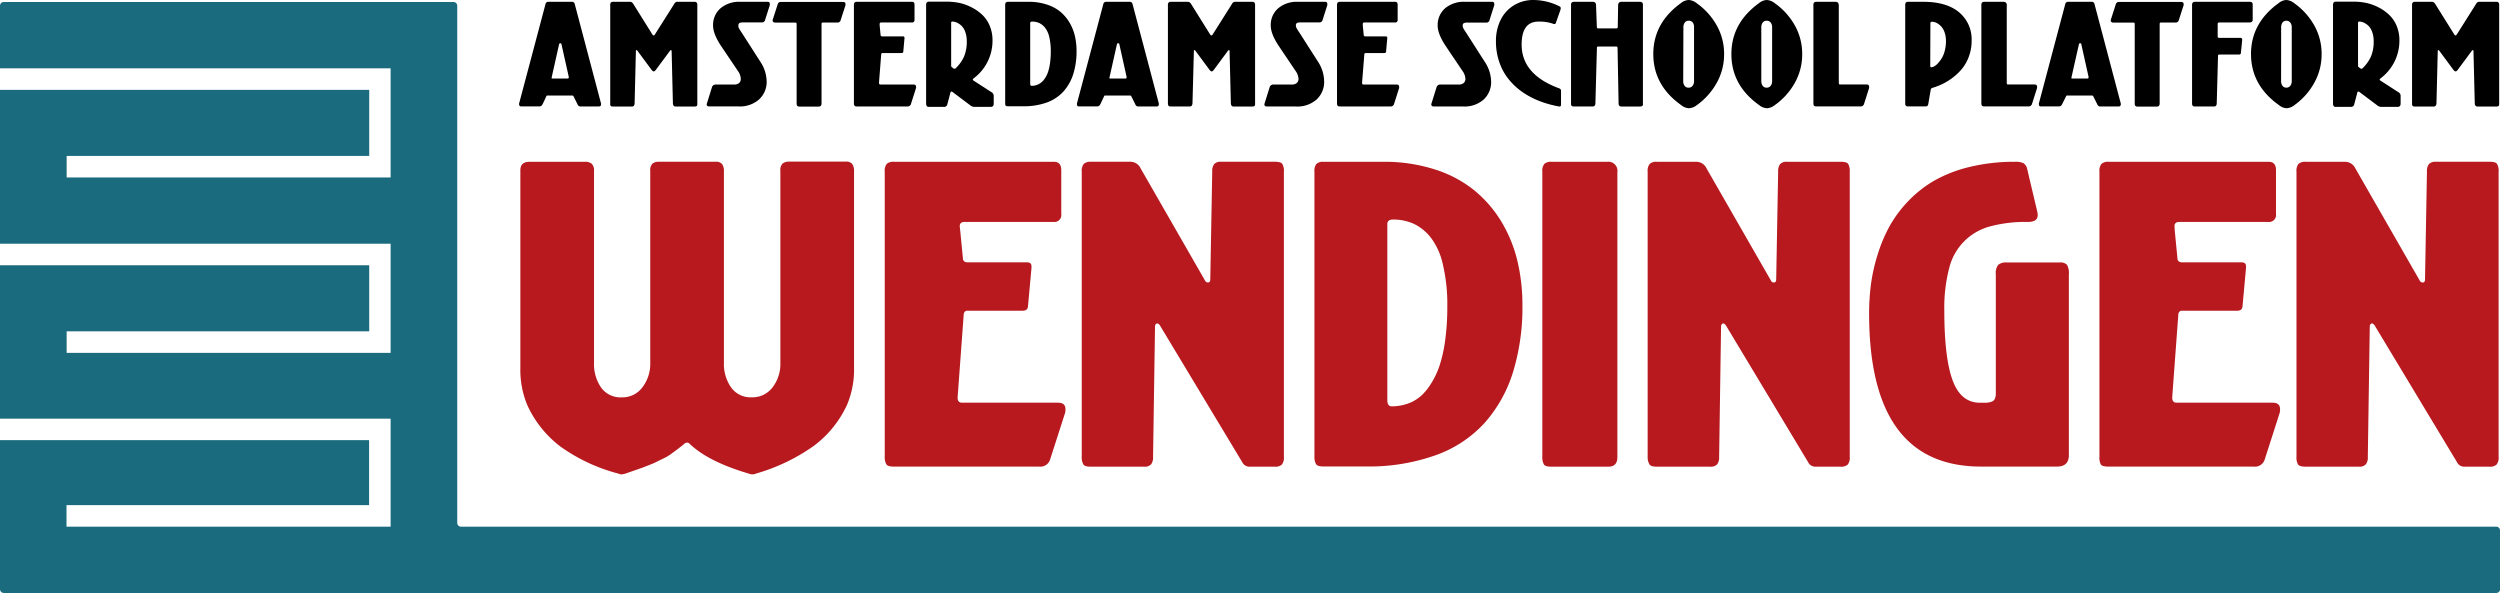 <?xml version="1.0" encoding="UTF-8"?> <svg xmlns="http://www.w3.org/2000/svg" width="664.58" height="157.64"><path d="M138.33 97.81V45.25c0-1.49.81-2.24 2.44-2.24h14.69a2.74 2.74 0 0 1 1.85.52 2.49 2.49 0 0 1 .6 1.93v51a11 11 0 0 0 1.88 6.57 6.38 6.38 0 0 0 5.52 2.6 6.6 6.6 0 0 0 5.47-2.68 10.31 10.31 0 0 0 2.08-6.49v-51a2.45 2.45 0 0 1 .62-2 2.88 2.88 0 0 1 1.82-.46h14.91a2.07 2.07 0 0 1 1.77.65 3.27 3.27 0 0 1 .46 1.9v50.9a10.84 10.84 0 0 0 1.91 6.54 6.34 6.34 0 0 0 5.46 2.63 6.69 6.69 0 0 0 5.57-2.66 10.27 10.27 0 0 0 2.07-6.51v-51a2.42 2.42 0 0 1 .62-2 2.88 2.88 0 0 1 1.82-.49h14.9a2.06 2.06 0 0 1 1.77.65 3.19 3.19 0 0 1 .47 1.9v52.3a23.86 23.86 0 0 1-1.88 9.84 28.45 28.45 0 0 1-8.83 10.89 50.67 50.67 0 0 1-15.32 7.34 2.13 2.13 0 0 1-1 .21 2.32 2.32 0 0 1-1-.21q-10.62-3.12-15.57-7.81a1.14 1.14 0 0 0-.73-.42 1.26 1.26 0 0 0-.89.42c-.62.52-1.26 1-1.92 1.51l-1.71 1.25a13.22 13.22 0 0 1-1.92 1.09c-.8.39-1.38.67-1.74.86s-1 .48-2 .86-1.58.63-1.88.73l-2.18.76c-1.17.4-1.87.65-2.11.75l-.94.21a2.4 2.4 0 0 1-1.09-.21 46.69 46.69 0 0 1-15.32-7.16 28.78 28.78 0 0 1-8.85-11.07 24.32 24.32 0 0 1-1.82-9.84ZM235.19 121.4V45.67a3 3 0 0 1 .54-2.11 2.63 2.63 0 0 1 1.9-.55h42.56c1.28 0 1.93.75 1.93 2.24v11.62a1.85 1.85 0 0 1-2.06 2.13H256.4c-.84 0-1.27.38-1.27 1.14a3.55 3.55 0 0 0 .06.52c0 .24.05.4.05.47l.74 7.62a.92.92 0 0 0 .32.7 1.14 1.14 0 0 0 .79.28h15.84c.85 0 1.27.35 1.27 1v.52l-.94 10.3c-.1.7-.57 1.05-1.4 1.05h-14.75a.82.82 0 0 0-.67.31 1.15 1.15 0 0 0-.26.78l-1.62 22c0 .91.4 1.36 1.2 1.36h25.47c1.36 0 2 .57 2 1.72a3.43 3.43 0 0 1-.1 1l-4 12.45a2.69 2.69 0 0 1-2.86 1.82h-38.64c-1.07 0-1.75-.2-2-.6a3.76 3.76 0 0 1-.44-2.04ZM287.56 121.4V45.67a3 3 0 0 1 .55-2.11A2.67 2.67 0 0 1 290 43h10.6a3 3 0 0 1 2.62 1.77l17.11 29.8a.84.84 0 0 0 .78.52c.42 0 .62-.28.62-.84l.52-28.7a3 3 0 0 1 .52-1.93 2.28 2.28 0 0 1 1.82-.62h14.29c1.07 0 1.75.19 2 .57a3.75 3.75 0 0 1 .42 2.09v75.74a3 3 0 0 1-.55 2.11 2.59 2.59 0 0 1-1.89.55h-6.71a2.11 2.11 0 0 1-1.92-1.2L308.34 86.5c-.24-.34-.48-.52-.73-.52s-.57.28-.57.84l-.52 34.69a2.94 2.94 0 0 1-.52 1.92 2.27 2.27 0 0 1-1.83.63H290c-1.09 0-1.77-.2-2-.6a3.75 3.75 0 0 1-.44-2.06ZM349.42 121.4V45.67a3 3 0 0 1 .54-2.11 2.63 2.63 0 0 1 1.9-.55h15.93a43.8 43.8 0 0 1 13.54 2 32 32 0 0 1 10.41 5.45 32.41 32.41 0 0 1 7.26 8.27 36.64 36.64 0 0 1 4.33 10.46 50.09 50.09 0 0 1 1.38 11.94 58.75 58.75 0 0 1-2.47 17.69 36.77 36.77 0 0 1-7.5 13.51 32.13 32.13 0 0 1-13.07 8.67 52.82 52.82 0 0 1-18.65 3h-11.16c-1.07 0-1.75-.2-2-.6a3.75 3.75 0 0 1-.44-2Zm19.38-15c0 1.08.4 1.62 1.19 1.62a12.75 12.75 0 0 0 2.29-.21A12.4 12.4 0 0 0 375 107a11.1 11.1 0 0 0 2.83-1.82 15.78 15.78 0 0 0 2.57-3.18 21.59 21.59 0 0 0 2.26-4.75 38 38 0 0 0 1.51-6.76 64.91 64.91 0 0 0 .57-9 46.42 46.42 0 0 0-1.15-11.07 18.42 18.42 0 0 0-3.19-7.2 12.72 12.72 0 0 0-4.54-3.71 13.23 13.23 0 0 0-5.56-1.15q-1.5 0-1.5 1.2ZM410 121.4V45.67a3 3 0 0 1 .54-2.11 2.63 2.63 0 0 1 1.9-.55h14.8a2.42 2.42 0 0 1 2.71 2.76v75.74q0 2.55-2.4 2.55h-15.13c-1.07 0-1.75-.2-2-.6a3.86 3.86 0 0 1-.42-2.06ZM438 121.4V45.67a3 3 0 0 1 .55-2.11 2.63 2.63 0 0 1 1.91-.55h10.58a3 3 0 0 1 2.62 1.77l17.11 29.8a.84.84 0 0 0 .78.52c.41 0 .62-.28.62-.84l.52-28.7a3 3 0 0 1 .52-1.93 2.27 2.27 0 0 1 1.82-.62h14.28c1.08 0 1.75.19 2 .57a3.86 3.86 0 0 1 .41 2.09v75.73a3 3 0 0 1-.54 2.11 2.63 2.63 0 0 1-1.9.55h-6.7a2.11 2.11 0 0 1-1.92-1.2L458.8 86.5c-.24-.34-.48-.52-.72-.52s-.57.28-.57.84l-.51 34.69a2.93 2.93 0 0 1-.53 1.92 2.26 2.26 0 0 1-1.83.63h-14.15q-1.62 0-2-.6a3.75 3.75 0 0 1-.49-2.06ZM496.87 83.33a60.24 60.24 0 0 1 .48-7.66 47 47 0 0 1 1.74-7.84 40.44 40.44 0 0 1 3.17-7.61 32.44 32.44 0 0 1 5-6.74 31.15 31.15 0 0 1 7-5.5 36.22 36.22 0 0 1 9.41-3.62 50.18 50.18 0 0 1 12-1.35 4.88 4.88 0 0 1 2.21.36 2.34 2.34 0 0 1 1 1.51l2.6 11a5.68 5.68 0 0 1 .21 1.3c0 1.21-.87 1.82-2.61 1.82a36.48 36.48 0 0 0-9.92 1.15 15.16 15.16 0 0 0-11 11.12 41.55 41.55 0 0 0-1.3 11.27q0 12.51 2.19 18.52t7.32 6h1.78a7 7 0 0 0 1.23-.26 1.46 1.46 0 0 0 .91-.76 3.39 3.39 0 0 0 .26-1.48v-31.7a3.49 3.49 0 0 1 .63-2.45 3.12 3.12 0 0 1 2.24-.63h14.06a2.4 2.4 0 0 1 2 .63 4.46 4.46 0 0 1 .49 2.55v48c0 2-1 3.07-3.13 3.07h-20.17q-29.8.03-29.8-40.7ZM558.1 121.4V45.67a3 3 0 0 1 .54-2.11 2.64 2.64 0 0 1 1.91-.55h42.55c1.29 0 1.93.75 1.93 2.24v11.62A1.85 1.85 0 0 1 603 59h-23.69q-1.26 0-1.26 1.14a3.21 3.21 0 0 0 .05.52v.47l.74 7.62a.92.92 0 0 0 .32.7 1.15 1.15 0 0 0 .8.28h15.83c.85 0 1.27.35 1.27 1v.52l-.94 10.3c-.1.7-.57 1.05-1.4 1.05H580a.83.83 0 0 0-.68.31 1.15 1.15 0 0 0-.26.78l-1.62 22c0 .91.4 1.36 1.2 1.36h25.47c1.36 0 2 .57 2 1.72a3.43 3.43 0 0 1-.1 1l-4 12.45a2.69 2.69 0 0 1-2.86 1.82h-38.7q-1.62 0-2-.6a3.86 3.86 0 0 1-.35-2.04ZM610.48 121.4V45.67a3 3 0 0 1 .54-2.11 2.67 2.67 0 0 1 1.92-.55h10.58a3.05 3.05 0 0 1 2.62 1.77l17.1 29.8a.86.86 0 0 0 .78.52q.63 0 .63-.84l.51-28.7a3 3 0 0 1 .52-1.93 2.3 2.3 0 0 1 1.82-.63h14.29c1.07 0 1.75.19 2 .57a3.75 3.75 0 0 1 .42 2.09v75.74a3 3 0 0 1-.55 2.11 2.59 2.59 0 0 1-1.89.55h-6.7a2.1 2.1 0 0 1-1.92-1.2l-21.9-36.36c-.24-.34-.48-.52-.72-.52s-.57.28-.57.84l-.52 34.69a2.93 2.93 0 0 1-.53 1.92 2.27 2.27 0 0 1-1.83.63h-14.14c-1.09 0-1.77-.2-2.05-.6a3.76 3.76 0 0 1-.41-2.06Z" style="fill:#b7191e"></path><path d="M138 27.75a.73.73 0 0 1 0-.25l7-26.37a.76.76 0 0 1 .8-.65h6.2a.73.73 0 0 1 .77.54l7 26.48a.51.51 0 0 1 0 .25c0 .37-.21.56-.63.56h-4.75a.92.92 0 0 1-.57-.15 1.23 1.23 0 0 1-.34-.52l-1-2c-.08-.16-.17-.24-.28-.24h-6.71a.24.24 0 0 0-.25.18l-.94 2a1.7 1.7 0 0 1-.39.54.76.76 0 0 1-.49.16h-4.85c-.32.03-.57-.16-.57-.53Zm8.62-7.1c0 .15.07.22.21.22H151a.19.19 0 0 0 .13-.08.29.29 0 0 0 .06-.17.83.83 0 0 0 0-.22l-1.92-8.58c0-.22-.14-.32-.32-.32s-.3.1-.34.32l-1.93 8.62q-.02.18-.02.21ZM162.22 27.39V1.4a1.1 1.1 0 0 1 .17-.73.88.88 0 0 1 .61-.19h4.45a.87.87 0 0 1 .5.13 1.49 1.49 0 0 1 .43.48l5 8q.18.33.39.33c.13 0 .25-.11.37-.33l5.06-8a1.47 1.47 0 0 1 .39-.48.85.85 0 0 1 .52-.13h4.45a.88.88 0 0 1 .63.19 1.09 1.09 0 0 1 .18.73v26a3.25 3.25 0 0 1 0 .39 1.14 1.14 0 0 1-.08.27.33.33 0 0 1-.24.2 1.53 1.53 0 0 1-.47.06h-4.9a.74.74 0 0 1-.61-.22 1.29 1.29 0 0 1-.19-.66l-.34-13.88c0-.15-.07-.23-.21-.23a.31.31 0 0 0-.22.16l-3.76 5.08c-.2.27-.38.41-.56.41s-.38-.14-.58-.41l-3.76-5.08a.33.33 0 0 0-.26-.16c-.1 0-.15.08-.15.23l-.34 13.88a1.29 1.29 0 0 1-.19.66.74.74 0 0 1-.61.22H163a1.53 1.53 0 0 1-.47-.06.37.37 0 0 1-.24-.2 1.14 1.14 0 0 1-.08-.27 3.89 3.89 0 0 1 .01-.4ZM187.86 27.72a1.65 1.65 0 0 1 .09-.33l1.34-4.29a1 1 0 0 1 1.07-.62h4.85a1.93 1.93 0 0 0 1.22-.38 1.36 1.36 0 0 0 .49-1.16 3.74 3.74 0 0 0-.71-2l-4.37-6.49q-2.28-3.35-2.28-5.63a5.84 5.84 0 0 1 2-4.64 7.67 7.67 0 0 1 5.21-1.7H204c.43 0 .64.18.64.54a1.4 1.4 0 0 1 0 .34l-1.27 4a.83.83 0 0 1-.91.59h-4.87a2.44 2.44 0 0 0-1 .16.71.71 0 0 0-.3.68 1.63 1.63 0 0 0 0 .36 2.85 2.85 0 0 0 .18.43l.23.38c.07.11.16.26.3.46l.28.43 4.8 7.49a9.78 9.78 0 0 1 1.72 5.31 6.31 6.31 0 0 1-2 4.77 7.67 7.67 0 0 1-5.47 1.87h-7.75c-.48.02-.72-.18-.72-.57ZM205.39 5.42a1 1 0 0 1 .07-.32l1.29-4a.82.82 0 0 1 .91-.58h16.43q.66 0 .66.54a1 1 0 0 1 0 .34l-1.29 4a.83.83 0 0 1-.91.59h-3.82c-.23 0-.34.12-.34.36v21.1a1.07 1.07 0 0 1-.17.65.74.74 0 0 1-.63.23h-5a.86.86 0 0 1-.66-.19 1.17 1.17 0 0 1-.16-.73v-21c0-.27-.11-.4-.33-.4h-5.29c-.53-.01-.76-.22-.76-.59ZM227 27.39V1.4a1.09 1.09 0 0 1 .18-.73 1 1 0 0 1 .66-.19h14.6c.45 0 .67.26.67.77v4a.64.64 0 0 1-.71.73h-8.12c-.29 0-.44.13-.44.39V6.71l.25 2.62a.34.34 0 0 0 .11.24.45.45 0 0 0 .28.1H240c.29 0 .44.12.44.35v.18l-.32 3.54c0 .24-.2.36-.49.36h-5.06a.3.3 0 0 0-.23.11.4.4 0 0 0-.09.27l-.59 7.52c0 .31.13.47.41.47h8.74c.47 0 .7.19.7.59a1 1 0 0 1 0 .34l-1.36 4.27a.92.92 0 0 1-1 .63h-13.3c-.37 0-.61-.07-.7-.21a1.26 1.26 0 0 1-.15-.7ZM246.19 27.5v-26a1.38 1.38 0 0 1 .18-.85.9.9 0 0 1 .7-.21h4.6a17 17 0 0 1 3.43.35A13.28 13.28 0 0 1 258.37 2a11.91 11.91 0 0 1 2.81 2 8.57 8.57 0 0 1 1.93 2.89 9.78 9.78 0 0 1 .73 3.85 12.45 12.45 0 0 1-5 10.08c-.17.17-.25.29-.25.37s.08.17.25.26l4.77 3.08a1.07 1.07 0 0 1 .55 1v2c0 .58-.25.88-.77.88H259a1.67 1.67 0 0 1-1-.36l-4.64-3.49a.78.78 0 0 0-.48-.22c-.11 0-.18.08-.22.25l-.84 3.19a.84.84 0 0 1-.91.63h-4.18a.68.68 0 0 1-.23-.09.45.45 0 0 1-.19-.25 1.17 1.17 0 0 1-.12-.57Zm6.66-10a.45.45 0 0 0 .23.39l.39.31a.77.77 0 0 0 .29.07.35.35 0 0 0 .23-.07 9.82 9.82 0 0 0 2.27-3.14A10 10 0 0 0 257 11a7.09 7.09 0 0 0-.4-2.5 4.24 4.24 0 0 0-1-1.65 4.68 4.68 0 0 0-1.26-.85 3 3 0 0 0-1.19-.27c-.2 0-.3.11-.3.34ZM267.21 27.39V1.4a1.09 1.09 0 0 1 .18-.73 1 1 0 0 1 .61-.19h5.47a15.14 15.14 0 0 1 4.65.68A11.19 11.19 0 0 1 281.73 3a11.36 11.36 0 0 1 2.49 2.85 12.62 12.62 0 0 1 1.49 3.59 17.52 17.52 0 0 1 .47 4.1 19.92 19.92 0 0 1-.85 6.07 12.66 12.66 0 0 1-2.57 4.64 11.08 11.08 0 0 1-4.48 3 18.18 18.18 0 0 1-6.41 1H268c-.36 0-.6-.07-.69-.21a1.26 1.26 0 0 1-.1-.65Zm6.65-5.13c0 .37.14.56.41.56a4.13 4.13 0 0 0 .78-.08 4.08 4.08 0 0 0 1.89-.93 5 5 0 0 0 .9-1.09 7.47 7.47 0 0 0 .78-1.63 13.12 13.12 0 0 0 .51-2.32 20.92 20.92 0 0 0 .2-3.09 16.15 16.15 0 0 0-.39-3.8 6.31 6.31 0 0 0-1.1-2.47 4.42 4.42 0 0 0-1.56-1.28 4.51 4.51 0 0 0-1.9-.39c-.35 0-.52.14-.52.41ZM286.29 27.75a.73.73 0 0 1 0-.25l7-26.37a.76.76 0 0 1 .8-.65h6.19a.73.73 0 0 1 .77.54l7 26.48a.73.73 0 0 1 0 .25c0 .37-.21.56-.62.56h-4.76a.87.87 0 0 1-.56-.15 1.15 1.15 0 0 1-.35-.52l-1-2c-.09-.16-.18-.24-.29-.24h-6.71a.24.24 0 0 0-.25.18l-.94 2a1.56 1.56 0 0 1-.39.54.76.76 0 0 1-.49.16h-4.85c-.34.03-.55-.16-.55-.53Zm8.62-7.1c0 .15.07.22.21.22h4.17a.17.17 0 0 0 .13-.08.29.29 0 0 0 .06-.17.83.83 0 0 0 0-.22l-1.91-8.58c0-.22-.15-.32-.33-.32s-.3.1-.34.32l-1.93 8.62q-.06.18-.06.21ZM310.47 27.39V1.4a1.09 1.09 0 0 1 .18-.73.83.83 0 0 1 .62-.19h4.45a.84.84 0 0 1 .5.13 1.38 1.38 0 0 1 .43.48l5 8q.18.33.39.33c.13 0 .25-.11.38-.33l5.05-8a1.47 1.47 0 0 1 .39-.48.85.85 0 0 1 .52-.13h4.46a.87.87 0 0 1 .62.19 1.09 1.09 0 0 1 .18.73v26a3.25 3.25 0 0 1 0 .39 1.14 1.14 0 0 1-.08.27.33.33 0 0 1-.24.2 1.47 1.47 0 0 1-.46.06H328a.7.7 0 0 1-.6-.22 1.2 1.2 0 0 1-.2-.66l-.34-13.88c0-.15-.07-.23-.21-.23a.31.31 0 0 0-.22.16l-3.76 5.08c-.2.27-.38.41-.56.41s-.38-.14-.58-.41l-3.75-5.08a.36.36 0 0 0-.27-.16c-.1 0-.14.08-.14.23L317 27.43a1.29 1.29 0 0 1-.2.66.74.74 0 0 1-.61.22h-4.9a1.47 1.47 0 0 1-.46-.06.33.33 0 0 1-.24-.2 1.22 1.22 0 0 1-.09-.27 3.89 3.89 0 0 1-.03-.39ZM336.11 27.72a1.65 1.65 0 0 1 .09-.33l1.34-4.29a1 1 0 0 1 1.07-.62h4.85a1.93 1.93 0 0 0 1.22-.38 1.37 1.37 0 0 0 .5-1.16 3.76 3.76 0 0 0-.72-2l-4.37-6.49q-2.28-3.35-2.28-5.63a5.84 5.84 0 0 1 2-4.64A7.67 7.67 0 0 1 345 .48h7.2c.43 0 .64.18.64.54a1.4 1.4 0 0 1 0 .34l-1.27 4a.83.83 0 0 1-.91.59h-4.87a2.47 2.47 0 0 0-1 .16.71.71 0 0 0-.3.68 1.63 1.63 0 0 0 .05.36 2.19 2.19 0 0 0 .19.43c.08.15.16.28.22.38l.3.46.29.43 4.79 7.49a9.78 9.78 0 0 1 1.67 5.33 6.28 6.28 0 0 1-2 4.77 7.67 7.67 0 0 1-5.47 1.87h-7.75c-.43 0-.67-.2-.67-.59ZM355.42 27.39V1.4a1.08 1.08 0 0 1 .19-.73 1 1 0 0 1 .65-.19h14.61c.44 0 .67.26.67.77v4a.64.64 0 0 1-.71.73h-8.12c-.29 0-.44.13-.44.39V6.71l.25 2.62a.34.34 0 0 0 .11.24.45.45 0 0 0 .28.1h5.43c.29 0 .44.12.44.35v.18l-.32 3.54c0 .24-.2.36-.49.36H363a.3.3 0 0 0-.23.11.4.4 0 0 0-.09.27l-.6 7.52c0 .31.13.47.41.47h8.74c.47 0 .7.19.7.59a1 1 0 0 1 0 .34l-1.36 4.27a.92.92 0 0 1-1 .63h-13.31c-.36 0-.6-.07-.69-.21a1.25 1.25 0 0 1-.15-.7ZM380.48 27.72a1.65 1.65 0 0 1 .09-.33l1.34-4.29a1 1 0 0 1 1.07-.62h4.85a1.93 1.93 0 0 0 1.22-.38 1.37 1.37 0 0 0 .5-1.16 3.76 3.76 0 0 0-.72-2l-4.37-6.49q-2.28-3.35-2.28-5.63a5.87 5.87 0 0 1 2-4.64 7.67 7.67 0 0 1 5.21-1.7h7.2c.43 0 .64.18.64.54a1.4 1.4 0 0 1 0 .34l-1.27 4A.83.83 0 0 1 395 6h-4.87a2.47 2.47 0 0 0-1 .16.71.71 0 0 0-.3.68 1.63 1.63 0 0 0 .05.36 2.19 2.19 0 0 0 .19.43c.08.15.16.28.22.38l.3.46.29.43 4.79 7.49a9.78 9.78 0 0 1 1.72 5.31 6.28 6.28 0 0 1-2 4.77 7.67 7.67 0 0 1-5.39 1.84h-7.8c-.48 0-.72-.2-.72-.59ZM397.67 11a12.64 12.64 0 0 1 1.19-5.59 9.33 9.33 0 0 1 3.48-3.93A9.81 9.81 0 0 1 407.7 0a15.34 15.34 0 0 1 3.57.46 15 15 0 0 1 3.35 1.26.5.5 0 0 1 .27.52 2 2 0 0 1-.08.39L413.63 6c-.08.27-.23.4-.45.4a1.71 1.71 0 0 1-.5-.15 11.34 11.34 0 0 0-3.68-.51q-4.5 0-4.5 6.11 0 8 10.05 11.66a.67.67 0 0 1 .42.7v3.58c0 .34-.12.52-.37.52a2.14 2.14 0 0 1-.54-.08 27.44 27.44 0 0 1-5-1.44 21.4 21.4 0 0 1-4.46-2.4A17.65 17.65 0 0 1 401 21a14.75 14.75 0 0 1-2.43-4.47 16.81 16.81 0 0 1-.9-5.53ZM417.63 27.39V1.4a1 1 0 0 1 .19-.73 1 1 0 0 1 .67-.19h4.85a1 1 0 0 1 .7.21 1.06 1.06 0 0 1 .24.71l.21 5.7c0 .3.12.45.37.45h4.82c.25 0 .37-.14.37-.42l.1-5.7a1 1 0 0 1 .24-.72.94.94 0 0 1 .71-.23h4.78a1 1 0 0 1 .67.19 1 1 0 0 1 .19.73v26a2 2 0 0 1 0 .5.44.44 0 0 1-.24.29 1.13 1.13 0 0 1-.58.13h-4.82a.81.81 0 0 1-.64-.22 1 1 0 0 1-.19-.66L430 12.79c0-.28-.12-.42-.34-.42h-4.82c-.22 0-.33.13-.33.38l-.4 14.68c0 .58-.26.88-.79.88h-4.85q-.57 0-.72-.21a1.26 1.26 0 0 1-.12-.71ZM439.5 14.37q0-8.25 7.36-13.56a3.46 3.46 0 0 1 2.06-.81 3.64 3.64 0 0 1 2 .77 18.09 18.09 0 0 1 5.4 5.91 15.36 15.36 0 0 1 2 7.69 15.46 15.46 0 0 1-2 7.73A18.12 18.12 0 0 1 451 28a3.64 3.64 0 0 1-2 .77 3.46 3.46 0 0 1-2.06-.81q-7.44-5.27-7.44-13.59Zm7.95 7.18a2.09 2.09 0 0 0 .37 1.26 1.21 1.21 0 0 0 1.05.49 1.29 1.29 0 0 0 1.08-.49 2 2 0 0 0 .38-1.26V7.24A2 2 0 0 0 450 6a1.29 1.29 0 0 0-1.08-.49 1.21 1.21 0 0 0-1.05.49 2.09 2.09 0 0 0-.37 1.26ZM460.26 14.37q0-8.25 7.37-13.56a3.44 3.44 0 0 1 2.05-.81 3.64 3.64 0 0 1 2 .77 18.09 18.09 0 0 1 5.4 5.91 15.36 15.36 0 0 1 2 7.69 15.47 15.47 0 0 1-2 7.73 18 18 0 0 1-5.36 5.9 3.64 3.64 0 0 1-2 .77 3.44 3.44 0 0 1-2.05-.81q-7.42-5.27-7.41-13.59Zm7.95 7.18a2.09 2.09 0 0 0 .37 1.26 1.23 1.23 0 0 0 1.05.49 1.29 1.29 0 0 0 1.08-.49 2 2 0 0 0 .38-1.26V7.24a2 2 0 0 0-.38-1.24 1.29 1.29 0 0 0-1.08-.49 1.23 1.23 0 0 0-1.05.49 2.09 2.09 0 0 0-.37 1.26ZM482.06 27.39V1.4a1 1 0 0 1 .19-.73.92.92 0 0 1 .65-.19h5c.61 0 .91.32.91 1v20.46a.78.78 0 0 0 .07.38c0 .08.1.13.15.14h7.15c.46 0 .69.19.69.59a1.46 1.46 0 0 1 0 .34l-1.36 4.27a.92.92 0 0 1-1 .63H482.9c-.37 0-.6-.07-.7-.21a1.26 1.26 0 0 1-.14-.69ZM506.47 27.47V1.4a1.15 1.15 0 0 1 .17-.71.84.84 0 0 1 .67-.21h3.95q6.19 0 9.52 2.78a9.35 9.35 0 0 1 3.34 7.62 11.87 11.87 0 0 1-.68 4 11.32 11.32 0 0 1-1.73 3.22 13.88 13.88 0 0 1-2.44 2.4 15.57 15.57 0 0 1-2.7 1.73 18.42 18.42 0 0 1-2.64 1.06c-.4.09-.62.26-.67.48l-.64 3.75a1.63 1.63 0 0 1-.1.41.61.61 0 0 1-.21.25.72.72 0 0 1-.42.11h-4.65a.8.8 0 0 1-.59-.18.93.93 0 0 1-.18-.64Zm6.65-9.95q0 .36.27.36a1.77 1.77 0 0 0 .84-.27 3.94 3.94 0 0 0 1-.86 7.29 7.29 0 0 0 1.77-3.33 9.83 9.83 0 0 0 .3-2.47 6.9 6.9 0 0 0-.37-2.35A4.22 4.22 0 0 0 516 7a4.33 4.33 0 0 0-1.2-.91 2.85 2.85 0 0 0-1.26-.31c-.25 0-.38.15-.38.45ZM526.71 27.39V1.4a1.08 1.08 0 0 1 .19-.73.93.93 0 0 1 .65-.19h5a.83.83 0 0 1 .91 1v20.46a.78.78 0 0 0 .07.38c0 .08.1.13.15.14h7.14c.47 0 .7.19.7.59a1.46 1.46 0 0 1 0 .34l-1.36 4.27a.93.93 0 0 1-1 .63h-11.61q-.56 0-.69-.21a1.25 1.25 0 0 1-.15-.69ZM542 27.75a.51.51 0 0 1 0-.25l7-26.37a.76.76 0 0 1 .8-.65h6.2a.72.72 0 0 1 .77.54l7 26.48a.73.73 0 0 1 0 .25c0 .37-.21.56-.62.56h-4.76a.87.87 0 0 1-.56-.15 1.23 1.23 0 0 1-.35-.52l-1-2c-.09-.16-.18-.24-.29-.24h-6.7a.23.23 0 0 0-.25.18l-1 2a1.56 1.56 0 0 1-.39.54.76.76 0 0 1-.49.16h-4.84c-.27.03-.52-.16-.52-.53Zm8.62-7.1c0 .15.07.22.21.22H555a.17.17 0 0 0 .13-.08.31.31 0 0 0 .07-.17.85.85 0 0 0 0-.22l-1.91-8.58c0-.22-.15-.32-.33-.32s-.3.1-.33.32l-1.94 8.62q-.03.18-.03.21ZM561.1 5.42a1.44 1.44 0 0 1 .07-.32l1.29-4a.84.84 0 0 1 .92-.58h16.43q.66 0 .66.54a1 1 0 0 1 0 .34l-1.29 4a.83.83 0 0 1-.91.59h-3.82c-.23 0-.34.12-.34.36v21.1a1.07 1.07 0 0 1-.17.65.78.78 0 0 1-.64.23h-5a.86.86 0 0 1-.66-.19 1.17 1.17 0 0 1-.16-.73v-21c0-.27-.11-.4-.33-.4h-5.35c-.46-.01-.7-.22-.7-.59ZM582.72 27.39V1.4a1.08 1.08 0 0 1 .19-.73.93.93 0 0 1 .65-.19h14.61a.68.68 0 0 1 .47.19.66.66 0 0 1 .2.49v4.19a.55.55 0 0 1-.23.43.72.72 0 0 1-.48.19H590c-.31 0-.47.13-.47.4v3.41a.27.27 0 0 0 .11.2.46.46 0 0 0 .29.09h5.73a.32.32 0 0 1 .27.13.51.51 0 0 1 .11.31v.15l-.34 3.43a.45.45 0 0 1-.51.41H590c-.25 0-.38.11-.38.32l-.34 12.61c0 .58-.26.88-.69.88h-4.99c-.39 0-.63-.07-.73-.21a1.25 1.25 0 0 1-.15-.71Z"></path><path d="M598.39 14.37q0-8.25 7.37-13.56a3.44 3.44 0 0 1 2-.81 3.59 3.59 0 0 1 2 .77 18.09 18.09 0 0 1 5.4 5.91 15.36 15.36 0 0 1 2 7.69 15.47 15.47 0 0 1-2 7.73 17.9 17.9 0 0 1-5.31 5.9 3.59 3.59 0 0 1-2 .77 3.44 3.44 0 0 1-2-.81q-7.45-5.27-7.46-13.59Zm8 7.18a2.09 2.09 0 0 0 .36 1.26 1.24 1.24 0 0 0 1 .49 1.28 1.28 0 0 0 1.08-.49 2 2 0 0 0 .39-1.26V7.24a2 2 0 0 0-.38-1.24 1.28 1.28 0 0 0-1.08-.49 1.24 1.24 0 0 0-1 .49 2.09 2.09 0 0 0-.36 1.26ZM620.19 27.5v-26a1.38 1.38 0 0 1 .18-.85.89.89 0 0 1 .69-.21h4.61a16.89 16.89 0 0 1 3.42.35A13.49 13.49 0 0 1 632.37 2a11.85 11.85 0 0 1 2.8 2 8.59 8.59 0 0 1 1.94 2.89 10 10 0 0 1 .73 3.85 12.48 12.48 0 0 1-5 10.08c-.17.17-.25.29-.25.37s.08.17.25.26l4.76 3.08a1.08 1.08 0 0 1 .56 1v2c0 .58-.26.88-.77.88H633a1.67 1.67 0 0 1-1-.36l-4.64-3.49a.78.78 0 0 0-.49-.22c-.11 0-.18.08-.21.25l-.84 3.19a.84.84 0 0 1-.91.63h-4.18a.61.61 0 0 1-.23-.09.52.52 0 0 1-.2-.25 1.18 1.18 0 0 1-.11-.57Zm6.65-10a.47.47 0 0 0 .23.39l.4.31a.72.72 0 0 0 .28.07.38.38 0 0 0 .24-.07 10 10 0 0 0 2.27-3.14A10 10 0 0 0 631 11a7.09 7.09 0 0 0-.4-2.5 4.24 4.24 0 0 0-1-1.65 4.68 4.68 0 0 0-1.26-.85 3 3 0 0 0-1.19-.27c-.21 0-.31.11-.31.34ZM641.2 27.39V1.4a1.09 1.09 0 0 1 .18-.73.88.88 0 0 1 .62-.19h4.45a.87.87 0 0 1 .5.13 1.61 1.61 0 0 1 .43.48l5 8q.18.33.39.33c.12 0 .25-.11.37-.33l5.05-8a1.61 1.61 0 0 1 .4-.48.84.84 0 0 1 .51-.13h4.46a.88.88 0 0 1 .63.19 1.1 1.1 0 0 1 .17.73v26a3.89 3.89 0 0 1 0 .39 2 2 0 0 1-.08.27.37.37 0 0 1-.24.2 1.53 1.53 0 0 1-.47.06h-4.9a.74.74 0 0 1-.61-.22 1.2 1.2 0 0 1-.19-.66l-.34-13.88c0-.15-.07-.23-.21-.23a.31.31 0 0 0-.22.16l-3.76 5.08c-.2.27-.39.41-.56.41s-.38-.14-.58-.41l-3.76-5.08a.33.33 0 0 0-.26-.16c-.1 0-.15.08-.15.23l-.34 13.88a1.2 1.2 0 0 1-.2.66.7.7 0 0 1-.6.22H642a1.53 1.53 0 0 1-.47-.06.33.33 0 0 1-.24-.2 1.14 1.14 0 0 1-.08-.27 3.25 3.25 0 0 1-.01-.4Z"></path><path d="M664.58 141a1 1 0 0 0-1-1H122.55a1 1 0 0 1-1-1V1.53a1 1 0 0 0-1-1H1a1 1 0 0 0-1 1v16.64h103.84v29H17.72v-5.72h80.43V23.89H0V64.8h103.84v29H17.72v-5.72h80.43V70.52H0v40.78h103.84V140H17.68v-5.72h80.44V117H0v39.63a1 1 0 0 0 1 1h662.6a1 1 0 0 0 1-.94Z" style="fill:#1b6b7f"></path></svg> 